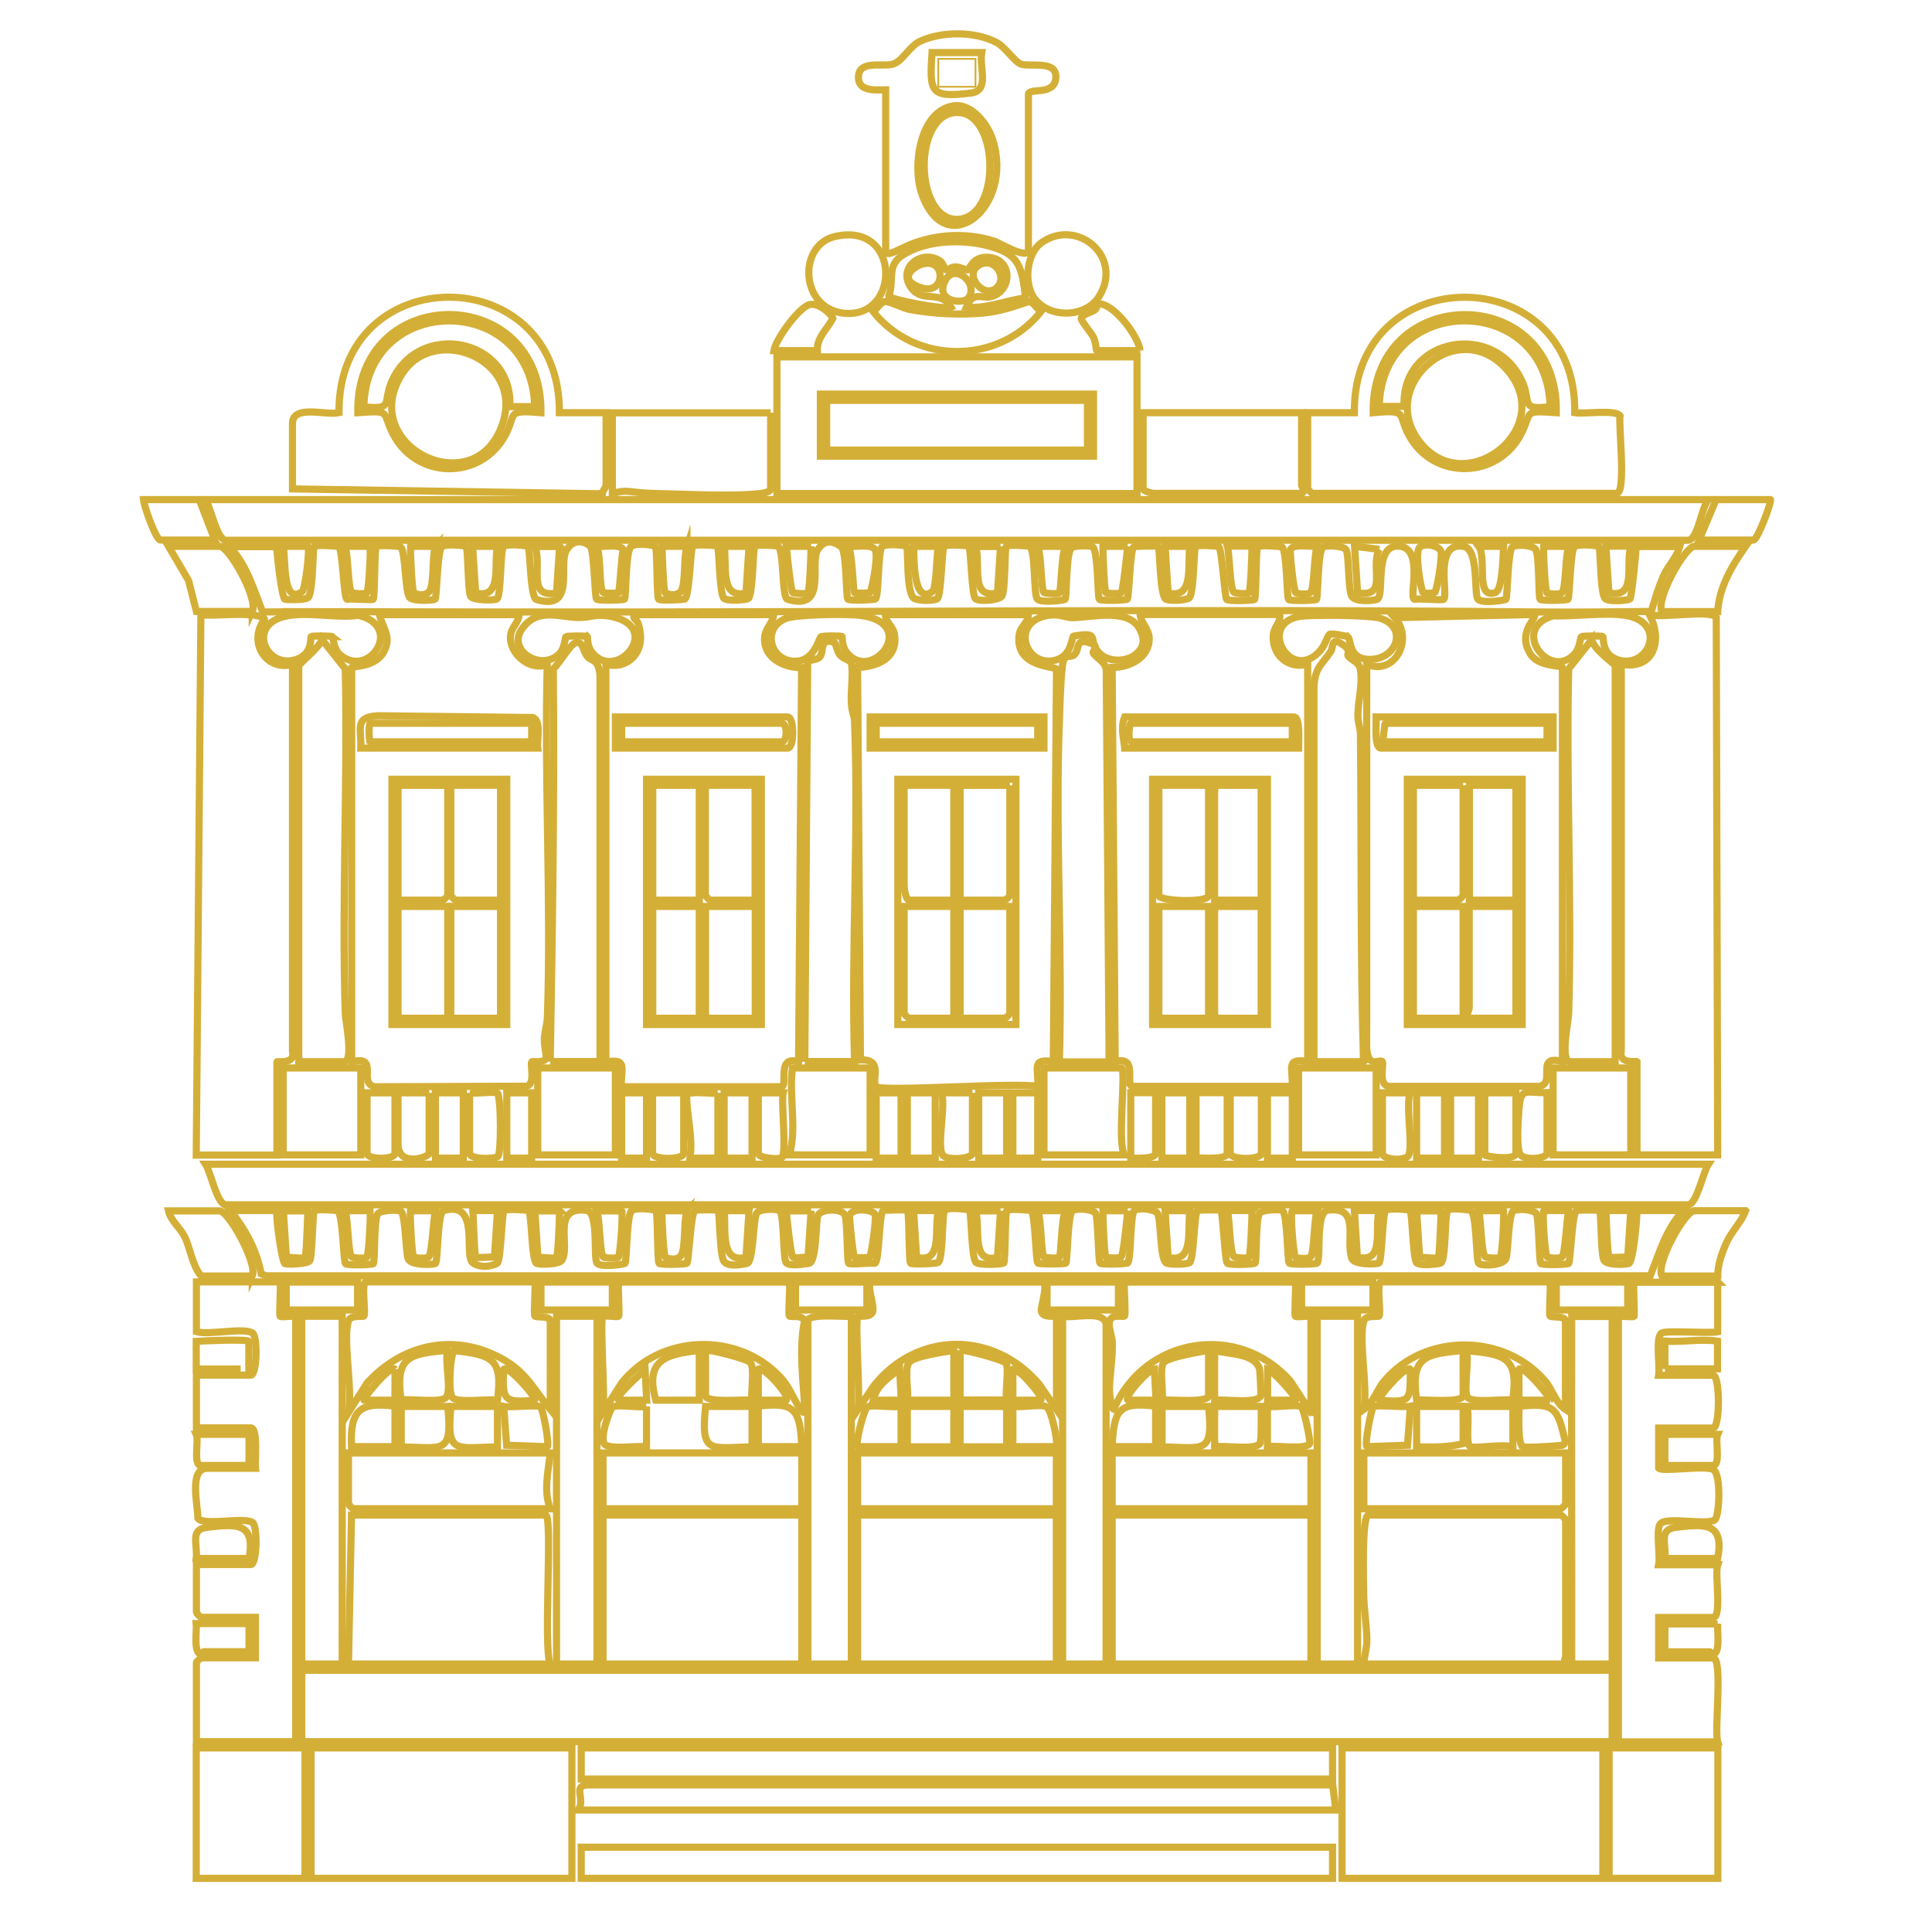 <svg xmlns="http://www.w3.org/2000/svg" id="Calque_1" viewBox="0 0 1080 1080"><defs><style>      .st0, .st1 {        fill: none;        stroke: #d4af37;        stroke-miterlimit: 10;      }      .st1 {        stroke-width: 4px;      }    </style></defs><rect class="st1" x="168.7" y="933.7" width="732.5" height="39.9"></rect><path class="st1" d="M955,650.8c-3.1,4.7-6.4,22.1-11.2,22.7H126.1c-4.9-.6-8.2-18-11.2-22.7h840.1Z"></path><path class="st1" d="M955,279.3c-3.9,4.3-5.7,22-11.2,22.7H126.1c-4.9-.6-8.2-18-11.2-22.7h840.1Z"></path><path class="st1" d="M196.5,373.1c.7-.8,13.3.1,18.1-8.8,4.5-8.4-.6-12.9-2.5-20.7h78.1c-.2,4.4-4.4,7-4.8,11.7-1,10.1,11,20.2,20.5,16.1-1.7,65.6,2.3,131.6.1,197.1-.2,4.4-1.5,8.1-1.7,12.1s1.5,10.5.9,11.3c-2.3,2.6-7.3,1.1-7.9,1.7-1.2,1.2,2.3,12.3-2.9,13.6l-84.8.3c-9.9-1.8,2.9-18-13-13.9v-220.4ZM300.6,418.2c-.6-4.5,2.2-15.5-2.8-17.1l-86.6-1c-13.5.8-9,7.2-9.5,18.1h98.9ZM283.3,435.6h-64.2v137.1h64.2v-137.1Z"></path><path class="st1" d="M764.1,371.3c15.6,6.7,26.3-14,15.6-26l78.1-1.8c1.6,2.1-10,9.7-2.3,22.1,4.5,7.3,17.9,6.4,17.9,7.4v220.4c-15.9-4.2-3.1,12.1-13,13.9h-83.3c-7.3.2-3.2-12.8-4.4-13.9-1.6-1.5-8.2,4.3-8.7-7.8-.1-3.2,0-7.5,0-10.4v-203.9ZM868.2,400.8h-98.9c.1,3.3-1.2,17.4,2.6,17.4h96.3v-17.4ZM850.9,435.6h-64.2v137.1h64.2v-137.1Z"></path><path class="st1" d="M154.8,676.8c-.7,3.9,2.8,29.1,4.5,29.6s12.5.3,13.9-1.7,1.5-26.9,2.5-27.9,11.2-.4,12.9,0c3,.5,3.4,28.5,4.5,29.6s15.1.6,15.6,0c1-1,.2-24.6,2.5-27.9,1.5-2.1,11.2-2.4,12.9-1.4,2.6,1.7,2.6,22.1,4,26.4s14.8,3.4,15.3,2.8c1.6-1.7,1-28.6,4.6-29.6,21.1-5.9,10.7,25.7,16.5,29.4s12.9.6,13.5,0c2.1-1.8,2.5-28,3.7-29.3s13.3-.4,13.8,0c1.9,1.9,1.5,28.6,4.6,29.5s12.5.3,13.9-1.7c5.3-7.7-6.2-30.5,13.8-28,7.2.9,3.7,27.2,6,29.6s15.1.6,15.6,0c1-1.1.9-27,3.6-29.3s13.2-.7,13.7-.2c1,1.1.7,28.5,1.7,29.5s15.1.5,15.6,0c1-1.1,2.3-29.2,4.5-29.6s12.5-.4,12.9,0c1,1,.8,25,3.3,28.5s11.1,1.6,13,1.1c3.5-.9,3.3-25.1,5.3-28s11.8-2.4,12.9-1.4c2.5,2.1,1.7,27.2,3.7,29.2s11.1.5,12.7.2c4.2-1,3.7-22.9,4.9-26.7s13.8-4.3,15.2,0,1,25.7,2,26.7,12-.5,14.6,0c2.6-.4,2.3-27.4,4.6-29.4.5-.4,13.2-.7,13.7-.2,1,1.1.7,28.5,1.7,29.5s14.7.2,15.4-.3c2.9-1.8,2.1-27.5,3.7-29.3s13.4-.5,13.9,0c1,1.1,1,27.6,3.7,29.3s14.8.8,15.4.3c1-1,.7-28.5,1.7-29.5s13.2-.2,13.7.2c2.2,1.8,2.4,28,3.7,29.3.5.6,15.1.6,15.6,0,1-1.1,1-27.6,3.7-29.3s11.4-.8,12.9,1.4,1.5,26.9,2.5,27.9,15,.4,15.5-.1c2-2,1.3-27.1,3.7-29.2s11.5-.7,12.9,1.4c2.3,3.4,1.1,27,5.4,28s11.5.3,12.5-.3c2.7-1.7,2.5-29,4.7-29.3,1.8-.3,12.5-.4,12.9,0,1,1.1,2.3,28.2,3.5,29.5s15.1.6,15.6,0c1-1,.2-24.6,2.5-27.9,1.5-2.1,11.8-2.4,12.9-1.4,2.7,2.3,2.6,28.3,3.7,29.3s15.1.6,15.6,0c2.3-2.4-1.2-28.8,6-29.6,18.4-2.3,9.8,16,13.3,26.8,1.3,4,14.5,3.5,15.3,2.7,1.6-1.6,2-27.7,3.6-29.3s13.3-.6,13.8,0c1.2,1.3,1.5,27.5,3.7,29.3s12.4.6,13.5,0c2.9-1.8,2.1-27.5,3.7-29.3s11.6-.4,12.8-.1c3.6,1,3,27.9,4.6,29.6s14,1.3,15.3-2.8c1.3-4.3,1.3-24.7,4-26.4s11.4-.8,12.9,1.4,1.5,26.9,2.5,27.9,15.1.6,15.6,0c1-1.1,2-29.2,4.4-29.6s12.5-.4,12.9,0c1,1,.6,25.2,2.5,27.9s11.4,2.4,13.8,1.7,4.8-25.2,4.5-29.6h26c-9.8,10.4-13.4,23.7-18.5,36.5H148.7s-2.7-1.1-2.7-1.1c-2.5-13.4-8.9-24.9-17.2-35.4h26Z"></path><path class="st1" d="M633,607.4c-4.3-1.1,3.5-17.6-9.6-13.9l-1.7-220.4c9.6.1,21-5.4,20.7-16.4-.2-5.3-4.6-8.4-5.1-13.2h78.1c.6,4.5-3.2,6.8-3.6,11.2-1.1,11.3,8.5,19.7,19.2,16.5v222.2c-12.8-2.1-8,3.8-8.7,13.9h-89.4ZM725.9,418.2c-.1-3.3,1.2-17.4-2.6-17.4h-94.6c-2.4,6-.6,11.3,0,17.4h97.2ZM708.5,435.6h-64.2v137.1h64.2v-137.1Z"></path><path class="st1" d="M338.8,371.3c10.8,3.1,20.3-5.2,19.2-16.5s-4.2-6.7-3.6-11.2h78.1c-.5,4.8-5,7.8-5.1,13.2-.4,11.1,10.9,16.6,20.7,16.4l-1.7,220.4c-12.7-4.2-5.6,13.9-9.6,13.9h-89.4c-.6-10.1,4.1-16-8.7-13.9v-222.2ZM344,418.2h96.3c3.8,0,3.8-17.4,0-17.4h-96.3v17.4ZM425.6,435.6h-64.2v137.1h64.2v-137.1Z"></path><path class="st1" d="M154.8,305.4c-.2,3.9,2.8,29.3,4.5,29.6s11.9.5,13.1-1.1c2.8-4,2.3-27.5,3.3-28.5s13.2-.2,13.7.2c2.2,1.8,2.7,29,4.6,29.4,2.6-.5,14,.6,14.6,0,1-1.1.7-28.5,1.7-29.5s12.8-.3,13.6.2c2.9,1.8,2.4,26.4,5.3,28.5s13.5,1.3,14,.8c1-1.1,1.3-27.3,3.7-29.3s13.2-.7,13.7-.2c1.1,1.1.9,25.6,2.5,27.9s13.6,2.3,14.7,1.4c2.5-2.1,1.7-27.2,3.7-29.2s13.3-.6,13.8-.1c1,1.1,1.1,28.6,4.5,29.6,22.8,6.8,11.6-19.9,17.1-28s12.7-2.2,13.1-1.7c2.2,2.6,2.4,28.5,3.5,29.5s15.1.6,15.6,0c1-1.1.5-26.7,3.6-29.3s13.2-.7,13.7-.2c1,1.1.7,28.5,1.7,29.5s12.8.4,14.6,0c2.7-.5,3.3-28.4,4.5-29.6s13.4-.5,13.9,0c1,1.1,1,27.6,3.7,29.3s12.9.6,13.5,0c2.7-2.3,2.6-28.3,3.6-29.3s11.7-.4,12.8,0c3.8,1,2.1,28.7,5.5,29.7,22.9,6.9,11.9-20.5,17.1-28s11.2-2.4,12.9-1.4c3.1,1.9,2.7,28.2,3.7,29.3s15,.4,15.5-.1c2-2,1.3-27.1,3.7-29.2s13.2-.7,13.7-.2c1.1,1.1-.5,27.6,4.6,29.3s11.8.7,12.6,0c2.2-1.8,2.5-28,3.7-29.3s13.4-.5,13.9,0c1.2,1.3,1.5,27.5,3.7,29.3s13.2.8,14.7-1.4c2.2-3.3,1.5-26.9,2.5-27.9s11.6-.4,12.8,0c3.8,1,2.3,27.2,4.6,29.5s15,.7,15.5.1c1-1,.4-24.6,3.3-28.5,1.2-1.7,10.7-1.6,12.1-.8,3.1,1.9,2.7,28.2,3.7,29.3s15.1.5,15.6,0c1.2-1.3,1.5-27.5,3.7-29.3.5-.4,13.2-.7,13.7-.2,1,1.1.7,28.6,4.5,29.6s11.9.4,13-1.1c2.5-3.5,2.3-27.5,3.3-28.5s11.1-.4,12.9,0,3.4,28.5,4.5,29.6,15.1.6,15.6,0c1-1,.7-28.5,1.7-29.5s13.2-.2,13.7.2c2.7,2.3,2.6,28.3,3.6,29.3s15.1.6,15.6,0c1-1.1.6-27.3,3.7-29.3,1.8-1.1,11-.8,12.8,1.4s1.1,22.9,3.3,26.2,11.6,2.4,13.9,1.7c5-1.5-2.3-30.7,12.3-29.8s5.3,29.2,8.8,29.7c2.8-.5,15.7.7,16.4,0,2.6-2.6-5.8-32.7,11.2-29.5,8.6,1.6,5.5,27,7.9,29.5s15.1.6,15.6,0c1-1.1,1-27.6,3.7-29.3s11.4-.8,12.9,1.4c2.2,3.2,1.5,26.9,2.5,27.9s15.1.6,15.6,0c1-1.1,1.3-27.3,3.6-29.3s13.2-.7,13.7-.2c1,1.1.6,27.4,3.7,29.3s13.1.6,13.6.1c1.1-1,3.3-25.4,3.6-29.4h24.3c-1.6,6-6.3,10.3-9,16.2-2.9,6.4-4.9,13.3-6.9,20.1-21,.2-42.1.5-63.2.3-190.8-1.9-385.9.3-577.9,0s-90.1-.2-135.2,0c-5.1-12.8-8.7-26.2-18.5-36.5h26Z"></path><path class="st1" d="M574.9,343.6c-.2,4.7-4.5,6.3-5.2,11.4-2.4,18.4,20.6,17.3,20.9,19.1l-1.8,219.4c-12.8-2.1-8,3.8-8.7,13.9-10.8-2.7-87.1,3.2-90.3,0s4.7-15.5-8.8-14.9l-1.6-219.4c11.1-.4,22.4-5.1,20.7-18.1-.7-5.1-5-6.8-5.2-11.4h79.8ZM583.6,400.8h-97.2v17.4h97.2v-17.4ZM567.9,435.6h-66v137.1h66v-137.1Z"></path><path class="st1" d="M140.1,343.6c1.8.2,7.7,1.1,7.8,2.6-9.6,12.6.7,29.2,15.6,25.2v216.2c1.8,7.8-8.7,5.4-8.7,6v52.1h-45.1l2.6-302c9,.6,18.9-.8,27.8,0Z"></path><path class="st1" d="M960.2,645.6h-45.1v-52.1c0-.6-10.4,1.8-8.8-6v-216.2c18.1,3.4,23.5-13.3,15.7-27.8,6.9,2.3,34.2-2.9,37.4,1.6l.8,300.4Z"></path><path class="st1" d="M156.6,716.7c.5,3.1-.7,18.4,0,19.1s6.8-.3,8.7,0v237.8h-55.5v-44.3c0-.2,2.4-2.6,2.6-2.6h30.4v-22.6h-30.4c-.2,0-2.6-2.4-2.6-2.6v-26.9h30.4c3.5,0,3.9-21.5,1-23.5-4.7-3.3-27.5,2.1-30.6-2.4,0-7.6-5.2-27.9,5.3-27.9h26.9c-.4-3.9,1.6-22.6-2.6-22.6h-30.4v-29.5h30.4c3.5,0,3.9-21.5,1-23.5-4.7-3.3-24.5,1.3-31.4-.8v-27.8h46.9Z"></path><path class="st1" d="M960.2,716.7v27.8c-4.7,1-28.9-.9-31.4.7-3.5,2.4-.8,18.7-1.6,23.6h30.4c4,0,4,29.5,0,29.5h-30.4v22.4c2.2,2.3,25.8-1.8,30.5.8s3.4,26.4.9,28.1c-4.7,3.3-27.5-2.1-30.6,2.4-2.4,3.5.2,17.6-.8,22.7h33c-1.8,5,2.6,29.5-2.6,29.5h-30.4v22.6h30.4c5.7,0,.6,40.7,2.6,46.9h-55.5v-237.8c1.9-.3,8.2.5,8.7,0s-.5-16,0-19.1h46.9Z"></path><rect class="st1" x="750.2" y="977.1" width="145.8" height="72.9"></rect><rect class="st1" x="173.9" y="977.1" width="145.8" height="72.9"></rect><path class="st1" d="M635.6,199.5v76.4h-201.3v-76.4h201.3ZM611.3,220.3h-152.7v34.7h152.7v-34.7Z"></path><path class="st1" d="M875.2,930.2h-112.8c.2-4,1.7-9.3,1.7-13,0-7.8-1.7-18.2-1.8-26,0-5.7-1.2-44.3,2.7-44.3h107.6c.2,0,2.6,2.4,2.6,2.6v76.4c0,1.1-1.4,2.7,0,4.3Z"></path><path class="st1" d="M307.6,930.2h-112.8l1.7-83.3h108.5c4.2,0-1.5,74.9,2.6,83.3Z"></path><rect class="st1" x="621.7" y="846.9" width="111.1" height="83.3"></rect><rect class="st1" x="479.4" y="846.9" width="111.1" height="83.3"></rect><rect class="st1" x="337.1" y="846.9" width="111.1" height="83.3"></rect><path class="st1" d="M757.1,230.7c-1-86.1,124.4-86,123.2,0,5.2.9,22.8-1.9,25.3,1.7-.9,5.6,3.6,43.4-1.9,43.4h-170.1c-.2,0-2.6-2.4-2.6-2.6v-42.5h26ZM870,230.7c1.4-73.1-103.5-73.1-102.4,0,19.8-1.8,13.6.6,19.8,12.3,13.7,25.8,50.4,25.1,63.3-1.2,5.8-11.8.6-12.4,19.3-11.1Z"></path><path class="st1" d="M312.8,230.7h26v40.8c0,.6-1.8,2.8-2,4.1l-2.3.4-171-2.7v-36.5c0-10.9,18.9-4.4,26-6.1-.9-86.1,123.8-86.1,123.2,0ZM302.4,230.7c.9-73.1-103.7-73.2-102.4,0,18.7-1.3,13.5-.7,19.3,11.1,12.9,26.4,49.5,27.1,63.3,1.2,6.2-11.7,0-14,19.8-12.3Z"></path><rect class="st1" x="324.9" y="977.1" width="420" height="17.4"></rect><rect class="st1" x="324.9" y="1032.6" width="420" height="17.4"></rect><path class="st1" d="M495,50.2c-6.3.2-15.7.8-15.1-7.6.6-9.1,13.5-5.1,19.1-6.7s9.1-9.8,15.1-12.7c12.2-5.8,30.9-5.8,42.9.5,5,2.6,10.3,11.1,13.9,12.2,5.6,1.6,20.2-2.4,19.3,7.8s-15.3,5-15.3,9.1v86.8c0,6.1-16.1-3.9-19.4-4.9-13-4-26.5-4-39.6-.4s-20.8,11.2-20.8,5.2V50.2ZM548.8,29.4h-27.8c-1.4,22-1.3,25.5,21.8,22.6,10.6-1.3,4.5-14.1,6-22.6ZM532.8,59.2c-18.7,3.1-22.7,33.3-17.8,48.3,13.1,39.8,52.2,8.5,39.9-29.5-2.8-8.7-11.8-20.5-22.1-18.8Z"></path><path class="st1" d="M592.2,593.5c1.9-63-2.4-127.2,0-190.1.3-8.9.7-23,1.7-31.2s4.7-3.4,7.2-6.8c2.3-3.1.3-8.5,7.6-6.2s1.1,4.4,2.6,6.2c2.8,3.4,7.4,5.1,7.1,10.3l1.6,217.9h-27.8Z"></path><path class="st1" d="M449.9,593.5l1.6-222.8c.6-2.3,5.1-1.6,6.6-3.3,3-3.1-.5-11,8.1-8.4,1.2.4,1.5,5,3.4,7.2s5.8,2.8,6.3,4.5c1.2,5.1-.4,15.8,0,22.2s1.7,6.7,1.8,10.4c2.4,62.9-1.9,127.1,0,190.1h-27.8Z"></path><path class="st1" d="M307.6,593.5c1.2-73.1,2.4-146.3,1.7-219.6,3.6-3.1,9.6-14.3,13-14.8,3.9-.1,3.5,4.9,6.1,7.9s5.9,1,7,10.3v216.1h-27.8Z"></path><path class="st1" d="M762.3,593.5h-27.8v-207.4c0-12.7,4-13.9,9.4-21.9,1.6-2.4,0-8.3,6.2-4.2s2.3,5.2,3.6,6.8c2.4,2.8,6,3.2,6.7,7.2,1.6,8.2-1.5,18.4-1.3,26.5,0,3.3,1.3,6.5,1.4,9.9.6,61.2-.1,122.2,1.7,183.2Z"></path><path class="st1" d="M167,593.5v-221.3c0-1,11.9-10.5,13-14.7l13,16.4c1.4,64.2-2,128.6,0,192.8.1,4.2,5,26.8-.8,26.8h-25.2Z"></path><path class="st1" d="M902.9,593.5h-25.2c-5.8,0-.9-22.6-.8-26.8,1.9-64.1-1.5-128.6,0-192.8l13-16.4c.5,5.4,13,13.7,13,14.7v221.3Z"></path><path class="st1" d="M323.2,1011.8c4.5-6-3.9-14.1,6-14h415.8c0,0,1.7,14,1.7,14h-423.5Z"></path><polygon class="st1"></polygon><path class="st1" d="M194.8,738.4c1.1-3.5,8-2.1,8.6-2.7,1.3-1.2-1.6-18.7,1.1-19.1h94.5c.5,3.2-.8,18.2,0,19.1s8.6-.3,8.6,2.7v49.5c-8.7-10.5-13-20.2-25.5-27.5-26.7-15.7-56.5-9.7-76.9,12.7l-10.4,16.5c2.5-12.3-3.3-41.2,0-51.2Z"></path><path class="st1" d="M762.3,738.4c1.1-3.5,8-2.1,8.6-2.7,1.3-1.2-1.6-18.7,1.1-19.1h94.5c.5,3.2-.8,18.2,0,19.1s8.6-.3,8.6,2.7v49.5c-5.5-3.7-7.1-10.8-11.2-15.7-22.8-27-67.6-27.3-90.3,0-4.1,4.9-5.8,12-11.2,15.7,2.4-11.9-3.2-39.7,0-49.5Z"></path><path class="st1" d="M732.8,789.6l-11.3-17.4c-29.2-33.4-81.8-24.7-98.9,15.6-1.8-.7-2.4-9.6-2.4-11.4.2-8.4,1.8-16.8,1.6-26-.1-4.2-3.8-11.5-.1-13.9,1.9-1.3,6.4-.3,6.9-.8.9-.8-.5-15.8,0-19h95.5c.5,3.1-.7,18.4,0,19.1s6.8-.3,8.7,0v53.8Z"></path><path class="st1" d="M337.1,735.8c.6-.6,8,.6,8.7,0s-.5-16,0-19.1h95.5c.5,3.2-.8,18.2,0,19s7.4-1,8.4,2.8c-3.3,16.5-.5,33.6.2,50.2-.7,2.4-2.7-1.1-3.2-2-3.5-5.6-5.8-12-10.7-17.1-23.7-25.2-66.9-23.9-88.5,3.5l-10.5,16.4c1.5-6.8-1.9-51.9,0-53.8Z"></path><path class="st1" d="M479.4,735.8c.5-.4,7.5,1.1,8.5-2.7s-4.1-15.9-.5-16.4h96.2c1.8,4-2.1,14.5-1.5,16.4,1,4,8.5,2.3,8.5,2.7v52.1l-9.5-13.9c-25.4-30.2-68.4-30.1-92.8.9l-8.7,13c1.5-6.7-1.9-50.3,0-52.1Z"></path><path class="st1" d="M475.9,735.8v194.4h-24.3v-191.8c0-4.4,20.6-2.1,24.3-2.6Z"></path><path class="st1" d="M618.3,930.2h-24.3v-194.4c6.5,1.3,22.8-3.7,24.3,4.3v190.1Z"></path><rect class="st1" x="899.5" y="977.1" width="60.8" height="72.9"></rect><rect class="st1" x="109.7" y="977.1" width="60.8" height="72.9"></rect><path class="st1" d="M901.2,735.8v194.4h-22.6c.1-64.7-.2-129.8,0-194.3h22.5Z"></path><rect class="st1" x="736.3" y="735.8" width="22.6" height="194.4"></rect><rect class="st1" x="311.1" y="735.8" width="22.6" height="194.4"></rect><rect class="st1" x="168.7" y="735.8" width="22.6" height="194.4"></rect><path class="st1" d="M727.6,230.7v40.8c0,.3,3,4.3-.9,4.3h-81.6c-1.2,0-6.1-1.3-6.1-2.6v-42.5h88.5Z"></path><path class="st1" d="M430.8,230.7v42.5c0,1.9-4.2,2.5-6,2.7-15.6,1.8-40.9.3-57.4,0s-15.9-2.7-25.1,0v-45.1s88.5,0,88.5,0Z"></path><path class="st1" d="M875.2,812.2v28.6c0,.2-2.4,2.6-2.6,2.6h-110.2v-31.2h112.8Z"></path><path class="st1" d="M307.6,812.2c-1.1,10.2-3.9,21.3,0,31.2h-110.2c-.2,0-2.6-2.4-2.6-2.6v-28.6h112.8Z"></path><rect class="st1" x="337.1" y="812.2" width="111.1" height="31.2"></rect><rect class="st1" x="479.4" y="812.2" width="111.1" height="31.2"></rect><rect class="st1" x="621.7" y="812.2" width="111.1" height="31.2"></rect><path class="st1" d="M627,597c2.6,2.2-2.7,42.9,1.7,48.6h-45.1v-48.6h43.4Z"></path><path class="st1" d="M486.4,597v48.6h-45.1c4.3-15.4-.4-32.7,1.7-48.6h43.4Z"></path><rect class="st1" x="725.9" y="597" width="43.4" height="48.6"></rect><rect class="st1" x="868.2" y="597" width="43.4" height="48.6"></rect><rect class="st1" x="158.3" y="597" width="43.4" height="48.6"></rect><rect class="st1" x="300.6" y="597" width="43.4" height="48.6"></rect><path class="st1" d="M494.4,168.6c2.5-.5,10.3,3.7,14.1,4.4,13,2.4,27.8,3.2,41,2s24.7-6.6,26-6.4c2.2.4,4.5,4.2,6.3,5.7-23.7,29.6-69.9,29.6-93.6,0,1.8-1.5,4.1-5.3,6.3-5.7Z"></path><path class="st1" d="M578.9,167.7c-6.9-8.2-5.5-26.2,3.8-32.4,19.9-13.3,45.1,8.3,31.9,30.1-7.2,12-26.8,12.8-35.6,2.3Z"></path><path class="st1" d="M466.8,132.2c37-8.5,36.8,46,5.1,42.9-24.7-2.4-26.1-38.1-5.1-42.9Z"></path><path class="st1" d="M895.9,355.8c-.4-.4-11.3-.4-11.9.1s-.9,6.3-3.6,9.4c-13.9,15.9-36.7-14-12.3-21,11.4.4,29.8-2.1,40.5-.3,24,3.9,13,30.2-4,24.9-9.5-3-7.9-12.2-8.7-13Z"></path><path class="st1" d="M185.9,355.9c-.6-.5-11.5-.5-11.9-.1-.7.7,1,9.1-7.5,12.5-17.4,7-29.4-19.2-6.6-23.9,12.6-2.6,27.4,1.3,40.5-.4,25.4,6,6.2,35.6-10.1,22.2-4-3.3-3.9-9.7-4.5-10.3Z"></path><path class="st1" d="M470.7,355.8c-.4-.4-10.7-.5-11.8.2s-3.5,12.9-13.4,13.6c-14.8,1-20.2-18.1-6.4-23.8,6.1-2.5,35.5-2.8,42.5-1.7,32.7,4.7,5.5,38.4-8.4,20.5-2.8-3.7-2.2-8.4-2.5-8.7Z"></path><path class="st1" d="M636.8,363.9c-5.5,6.7-18.1,7-23.3,0s1.6-10.8-13.4-8.3c-1,.2-.8,10.7-9.6,13.3-17.3,5.2-26.8-21.9-3.9-25,6.1-.8,9.2,1.5,13.4,1.4,10.5-.3,30.9-5.5,37.1,6.3,2.2,4.2,3,8.3-.3,12.3Z"></path><path class="st1" d="M328.3,355.8c-.4-.4-11.3-.4-11.9.1s-.7,6.5-3.6,9.4c-10,10.5-29.8-1.7-20.9-13.9s21.4-6.1,31.9-6.2c6.8,0,9.2-2.4,18.2-.5,29,6.1,2.4,37.4-11.2,19.8-2.8-3.7-2.2-8.4-2.5-8.7Z"></path><path class="st1" d="M573.2,166.5c-11,1.5-21.7,6.2-33,5.2,3.8-9.3,8.7-4.5,13.9-5.9,12.2-3.3,12.1-21.9-2.6-22-8.2,0-9.5,7-10.6,7.1s-3.9-1.6-6.6-1.7-4,1.7-5.2,1.7-1.7-3.8-3.7-5.1c-10.5-6.8-24.5,4.4-15.6,15.6,6.3,8,16.1.4,21.8,10.3-3.9,1.7-34.6-4.4-34.8-6.2,3.2-8.5-1.2-16.7,7.1-22.4,13.5-9.2,35-9.7,50.2-5.2s17.1,10.4,19.2,28.6Z"></path><path class="st1" d="M753.3,356c-.6-.5-9.1-2.1-10.1-1.4s-2.7,6.3-5,8.9c-16.5,19.1-35.7-14.6-11.9-18.9,5.8-1,39.1-.9,45.2,1,15.7,4.8,9.6,23.5-6.5,23-11.3-.3-9.5-10.9-11.6-12.7Z"></path><path class="st1" d="M975.8,676.8c-2.4,6.6-7.7,11.2-10.7,17.9s-4.8,12.4-4.9,18.6h-31.2c-3.5-7.3,13-36.5,18.2-36.5h28.6Z"></path><path class="st1" d="M141,713.3h-28.6c-5.1-6.3-5.8-15-9.2-22-2.6-5.2-7.8-8.9-9-14.4h28.6c4.9,0,21.4,29.4,18.2,36.5Z"></path><path class="st1" d="M141,341.8h-31.2l-4.4-17.3-11.2-19.1h28.6c5.2,0,21.7,29.2,18.2,36.5Z"></path><path class="st1" d="M975.8,305.4c-7.6,10.8-14.8,22.8-15.6,36.5h-31.2c-3.5-7.3,13-36.5,18.2-36.5h28.6Z"></path><polygon class="st1"></polygon><polygon class="st1"></polygon><path class="st1" d="M989.7,279.3c.9.8-7.2,22.6-9.5,22.6h-30.4l9.5-22.6h30.4Z"></path><path class="st1" d="M111.4,279.3l8.7,22.6h-30.4c-2.5,0-9.2-18.9-9.5-22.6h31.2Z"></path><path class="st1" d="M817.9,754.9v25.2c0,4.5-22,2-26,2.6-3.4-24.3,4.2-25.7,26-27.8Z"></path><path class="st1" d="M845.7,782.7c-5.1-.9-22.8,1.9-25.3-1.6s1.1-20.2-.8-26.1c21.7,2.1,29.5,3.4,26,27.8Z"></path><path class="st1" d="M250.3,754.9c-1.9,6,2.3,21.8-.8,26.1-2.5,3.5-20.2.8-25.3,1.6-3.4-24.4,4.3-25.7,26-27.8Z"></path><path class="st1" d="M533.2,754.9v27.8h-26c.9-5-1.7-17.2.8-20.9s20.6-6.2,25.2-6.9Z"></path><path class="st1" d="M278.1,782.7c-5-.9-22.8,1.9-25.3-1.6s-1-24.6,1.1-26.1c21.5,2.5,27.2,4.4,24.2,27.7Z"></path><path class="st1" d="M675.6,754.9v25.2c0,4.5-22,2-26,2.6.9-5.1-1.6-17.3.8-20.9,2-3,20.5-6.2,25.2-6.9Z"></path><path class="st1" d="M394.4,754.9c.9-1,23.8,4.7,25.2,6.9,2.4,3.6,0,15.8.8,20.9-4.1-.6-26,1.8-26-2.6v-25.2Z"></path><path class="st1" d="M536.7,754.9c1-1,24.5,5.2,25.7,7.2,1.7,2.8-.6,16.1.3,20.5h-26v-27.8Z"></path><path class="st1" d="M686,610.9v33.8c0,3.8-14.1,2.5-17.4,2.6v-36.5h17.4Z"></path><path class="st1" d="M390.9,754.9v27.8h-24.3c-6.1-22,4.6-25.6,24.3-27.8Z"></path><path class="st1" d="M382.2,610.9v33.8c0,3.8-17.4,3.8-17.4,0v-33.8h17.4Z"></path><path class="st1" d="M705.1,610.9v33.8c0,3.8-17.4,3.8-17.4,0v-33.8h17.4Z"></path><rect class="st1" x="160" y="716.7" width="39.9" height="15.6"></rect><rect class="st1" x="870" y="716.7" width="39.9" height="15.6"></rect><rect class="st1" x="727.6" y="716.7" width="39.9" height="15.6"></rect><rect class="st1" x="585.3" y="716.7" width="39.9" height="15.6"></rect><rect class="st1" x="444.7" y="716.7" width="39.9" height="15.6"></rect><rect class="st1" x="302.4" y="716.7" width="39.9" height="15.6"></rect><path class="st1" d="M239.9,610.9v33.8c0,2.1-17.4,8.2-17.4-5.2v-28.6h17.4Z"></path><path class="st1" d="M543.6,610.9v33.8c0,3.1-14.4,4.2-16.6,1-3.6-5.2,1.9-27.4-.7-34.8h17.3Z"></path><path class="st1" d="M679,782.7v-27.8c7.7,2.3,22.1,1.3,25.1,10.3.2.7.9,14,.7,14.8-1.3,5.3-21,1.8-25.8,2.8Z"></path><path class="st1" d="M847.4,610.9v33.8c0,4.3-17.4,1.8-17.4.9v-34.7h17.4Z"></path><path class="st1" d="M262.5,610.9c3,.6,14.3-.9,15.5.1,2.2,2,2.3,34.4.3,35.5-3,1.7-15.8,1.5-15.8-1.8v-33.8Z"></path><rect class="st1" x="507.2" y="786.2" width="26" height="22.6"></rect><rect class="st1" x="536.7" y="786.2" width="26" height="22.6"></rect><path class="st1" d="M278.1,786.2v22.6c-23.7.4-28.7,4.5-26-22.6h26Z"></path><path class="st1" d="M401.3,610.9v36.5h-15.6c1.8-11.1-1.7-23.4-1.8-33.8s0-2.2,2.6-2.6c4.5-.7,10.1.5,14.8,0Z"></path><path class="st1" d="M420.4,786.2v22.6c-23.7.4-28.7,4.5-26-22.6h26Z"></path><path class="st1" d="M250.3,786.2c2.7,27.1-2.4,23-26,22.6v-22.6h26Z"></path><path class="st1" d="M675.6,786.2c2.7,27.1-2.4,23-26,22.6v-22.6h26Z"></path><path class="st1" d="M705.1,786.2c-.2,3.3.3,19.7-.9,20.9-3.5,3.7-19.5.7-25.2,1.7v-22.6h26Z"></path><polygon class="st1"></polygon><rect class="st1" x="507.2" y="610.9" width="15.6" height="36.5"></rect><rect class="st1" x="791.9" y="610.9" width="15.6" height="36.5"></rect><rect class="st1" x="404.8" y="610.9" width="15.6" height="36.5"></rect><rect class="st1" x="810.9" y="610.9" width="15.6" height="36.5"></rect><rect class="st1" x="243.4" y="610.9" width="15.6" height="36.5"></rect><rect class="st1" x="547.1" y="610.9" width="15.6" height="36.5"></rect><rect class="st1" x="649.5" y="610.9" width="15.6" height="36.5"></rect><path class="st1" d="M817.9,786.2v20.8c-8.5,2.1-17.3,2-26,1.8v-22.6h26Z"></path><path class="st1" d="M220.8,610.9v33.8c0,3.7-15.6,3.7-15.6,0v-33.8h15.6Z"></path><path class="st1" d="M845.7,786.2v22.6c-6.7-1.6-17.7.7-23.3.1-4.1-.5,0-19.1-2.8-22.7h26Z"></path><path class="st1" d="M864.8,610.9v33.8c0,2.9-12.1,4.2-14.8.9s-1.1-22.2-.9-25.3c1-13.1,3.8-9.2,15.7-9.5Z"></path><path class="st1" d="M772.8,610.9h15.6c-3.1,6,2.3,33-1.6,35.7s-14,1.2-14-1.8v-33.8Z"></path><path class="st1" d="M637.4,196h-24.3c-.4,0-.5-5-1.9-7.6s-7.1-9.2-6.8-10.6c.5-2,5.6-3.2,7.4-4.4s1.2-3.4,2.2-3.5c8.1-.8,22.4,17.8,23.3,26.1Z"></path><path class="st1" d="M196.5,808.7c-.8-20,4.1-25.3,24.3-22.6v22.6h-24.3Z"></path><path class="st1" d="M302.2,786.3c1.2,1.1,5.1,21,3.7,22.4l-22.7-.8-1.6-21.7c3.7.7,19.2-1.1,20.7.2Z"></path><path class="st1" d="M788.4,786.2l-1.6,21.7-22.7.8c-1.4-1.4,2.4-21.3,3.7-22.4s17,.5,20.7-.2Z"></path><path class="st1" d="M456.9,196h-24.3c1.1-6.6,14.5-24.9,20.3-25.8s12.5,6.6,12.7,7.6c-2.9,6.1-9.1,10.7-8.7,18.2Z"></path><path class="st1" d="M621.7,808.7c1-19.9,3.1-25.4,24.3-22.6v22.6h-24.3Z"></path><path class="st1" d="M448.2,808.7h-24.3v-22.6c21.2-2.8,23.3,2.7,24.3,22.6Z"></path><path class="st1" d="M139.2,801.8v17.4h-26.9c-4.5,0-1-13.9-2.6-17.4h29.5Z"></path><path class="st1" d="M960.2,871.2h-29.5c.9-7.9-3.8-16.2,6-17.4,16.9-2.1,27.2-2.5,23.5,17.4Z"></path><path class="st1" d="M139.2,871.2h-29.5c.9-7.9-3.8-16.2,6-17.4,16.9-2.1,27.2-2.5,23.5,17.4Z"></path><path class="st1" d="M960.2,801.8c-1.6,3.5,1.9,17.4-2.6,17.4h-26.9v-17.4h29.5Z"></path><rect class="st1" x="347.5" y="610.9" width="13.9" height="36.5"></rect><rect class="st1" x="283.3" y="610.9" width="13.9" height="36.5"></rect><path class="st1" d="M566.2,808.7v-22.6c4.3.9,16.1-1.4,18.8.3s6.4,18.5,5.5,22.3h-24.3Z"></path><path class="st1" d="M646,610.9v33.8c0,3.3-11.1,2.8-13.9,2.6v-36.5s13.9,0,13.9,0Z"></path><path class="st1" d="M479.4,808.7c-1.5-1.5,3.5-21,5.5-22.3s14.5.6,18.8-.3v22.6h-24.3Z"></path><rect class="st1" x="708.5" y="610.9" width="13.9" height="36.5"></rect><path class="st1" d="M423.9,610.9h13.9c-1.3,5.4,2.4,35.6-1.1,36.5-2.5.7-12.8,0-12.8-2.7v-33.8Z"></path><rect class="st1" x="566.2" y="610.9" width="13.9" height="36.5"></rect><rect class="st1" x="489.8" y="610.9" width="13.9" height="36.5"></rect><path class="st1" d="M851.1,808.5c-2.9-1.8-1.8-18.2-2-22.3,20.6-2.4,21.6,1.4,26,20-1.3,2-1.7,1.7-3.6,1.9-3.7.3-18.8,1.5-20.4.5Z"></path><path class="st1" d="M727.4,786.4c1.5,1,5.4,19.6,4.7,20.6-2.5,3.6-18.6.8-23.6,1.7v-22.6c4.1.9,16.4-1.3,18.9.3Z"></path><path class="st1" d="M361.4,786.2v22.6c-4.9-.9-21,1.9-23.6-1.7s3.2-19.7,4.7-20.6c2.5-1.6,14.8.6,18.9-.3Z"></path><path class="st1" d="M109.7,765.3v-15.5c4.4-.3,28.2-1.3,29.4,0v15.5c.1,0-29.4,0-29.4,0Z"></path><path class="st1" d="M139.2,907.7v15.6h-25.2c-.4,0-1,1.4-1.7,1.3-4.3-.4-2.2-13.2-2.6-17h29.5Z"></path><path class="st1" d="M930.7,765.3v-15.6c9.9.7,19.7-1.4,29.4,0v15.5c0,0-29.4,0-29.4,0Z"></path><path class="st1" d="M960.2,907.7c-.4,3.7,1.7,16.6-2.6,17s-1.3-1.3-1.7-1.3h-25.2v-15.6h29.5Z"></path><path class="st1" d="M911.6,676.8l-1.7,26c-2.1-.3-9.9.5-10.4,0-.9-.9-1.7-22.6-1.7-26.1h13.9Z"></path><path class="st1" d="M418.7,676.8l-1.7,26.1c-14.8,3.6-11-16.1-12.2-26.1h13.9Z"></path><path class="st1" d="M805.7,676.8c-.4,3.4-.8,25.1-1.7,26.1s-8.3-.3-10.4,0l-1.7-26h13.9Z"></path><path class="st1" d="M278.1,676.8l-1.7,26c-2.1-.3-9.9.5-10.4,0-.9-.9-1.3-22.6-1.7-26.1h13.9Z"></path><path class="st1" d="M312.8,676.8c0,3.5-.8,25.1-1.7,26.1s-8.3-.3-10.4,0l-1.7-26h13.9Z"></path><path class="st1" d="M771,676.8c-3,10.2,3.6,29.5-12.2,26l-1.7-26.1h13.9Z"></path><path class="st1" d="M665.2,305.4c-1.7,9.9,2.8,29.7-12.2,26.1l-1.7-26.1h13.9Z"></path><path class="st1" d="M172.2,676.8c-.4,3.4-.8,25.1-1.7,26.1s-8.3-.3-10.4,0l-1.7-26h13.9Z"></path><path class="st1" d="M418.7,305.4l-1.7,26.1c-14.9,3.6-10.5-16-12.2-26.1h13.9Z"></path><path class="st1" d="M278.1,305.4c-2.3,10.1,3.1,29.6-12.2,26.1l-1.7-26.1h13.9Z"></path><path class="st1" d="M665.2,676.8c-1.7,9.9,2.8,29.7-12.2,26.1l-1.7-26.1h13.9Z"></path><path class="st1" d="M384,676.8c-1.9,5.7-.6,21.3-3.3,25s-8.5,1.3-8.8,1c-.9-.9-2.1-22.6-1.8-26h13.9Z"></path><path class="st1" d="M911.6,305.4c-3,10.2,3.6,29.5-12.2,26l-1.7-26.1h13.9Z"></path><path class="st1" d="M840.5,676.8c.4,3.4-.8,25.1-1.8,26s-7.4.4-8.4-.2c-2.3-1.4-2.4-21.4-3.7-25.8h13.9Z"></path><path class="st1" d="M736.3,305.4c-1.8,4.4-1.6,24.1-3.7,25.8s-8,.5-8.4,0c-.9-.8-3.5-23.2-2.8-24.2,2.3-3.2,11.1-1.2,14.9-1.7Z"></path><path class="st1" d="M243.4,305.4c-1.9,5.7-.6,21.3-3.3,25s-8.5,1.3-8.8,1c-.9-.9-2.1-22.6-1.8-26h13.9Z"></path><path class="st1" d="M876.9,676.8c-1.1,4.2-2,24.5-3.7,25.8s-8,.5-8.4,0c-1.1-1-2.8-25-1.8-25.9h13.9Z"></path><path class="st1" d="M243.4,676.8c-1.1,4.2-2,24.5-3.7,25.8s-8.2.5-8.5.2c-.9-.9-2.1-22.6-1.8-26h13.9Z"></path><path class="st1" d="M559.3,305.4l-1.7,26.1c-15.7,3.4-9.1-15.6-12.2-26h13.9Z"></path><path class="st1" d="M347.5,676.8c.9.9-.8,24.9-1.8,25.9s-7.7.5-8.4,0c-2.1-1.7-1.9-21.4-3.7-25.8h13.9Z"></path><path class="st1" d="M699.9,305.4c0,3.3-.8,25.1-1.7,26s-7.4.3-8.4-.3c-2.3-1.4-2.4-21.4-3.7-25.8h13.9Z"></path><path class="st1" d="M699.9,676.8c0,3.3-.8,25.1-1.7,26s-7.4.3-8.4-.3c-2.3-1.4-2.4-21.4-3.7-25.8h13.9Z"></path><path class="st1" d="M384,305.4c-1.9,5.7-.6,21.3-3.3,25s-8.6,1.3-8.9,1c-.9-.9-1.7-22.7-1.7-26h13.9Z"></path><path class="st1" d="M630.4,676.8c-.4,3.9-2.3,24.7-3.7,25.8s-8.2.5-8.5.2c-.9-.9-1.7-22.7-1.7-26h13.9Z"></path><path class="st1" d="M172.2,305.4c1.1,1.2-1.5,24-3.3,25.3-11.3,8.2-9.1-19.2-10.6-25.3h13.9Z"></path><path class="st1" d="M206.9,305.4c.4,3.4-.8,25.1-1.8,26s-7.8.4-8.5-.2c-2.1-1.7-1.9-21.4-3.7-25.8h13.9Z"></path><path class="st1" d="M876.9,305.4c-1.8,4.4-1.6,24.1-3.7,25.8s-8.2.5-8.5.2c-.9-.9-2.1-22.6-1.8-26h13.9Z"></path><path class="st1" d="M312.8,305.4l-1.7,26.1c-16.8,3.1-7.8-15.4-12.1-26h13.9Z"></path><path class="st1" d="M345.7,331.4c-.3.3-7.8.4-8.5-.2-2.5-2.1-1.1-21.2-3.7-25.8,3.8.5,12.6-1.5,14.9,1.7-1,3.5-1.9,23.5-2.7,24.3Z"></path><path class="st1" d="M453.4,305.4c0,3.3-.8,25.1-1.7,26s-8.3.2-8.6-.1c-1-.9-3.2-22.3-3.6-25.9h13.9Z"></path><path class="st1" d="M524.6,305.4c-1.2,4.7-1,23.6-3.4,25.3-10.9,7.8-10.2-19.2-10.5-25.3h13.9Z"></path><path class="st1" d="M736.3,676.8c-1.8,4.4-1.6,24.1-3.7,25.8s-8.2.5-8.5.2c-.9-.9-3.1-25.1-1.7-26h13.8Z"></path><path class="st1" d="M559.3,676.8l-1.7,26.1c-15,3.9-9.4-16.1-12.2-26h13.9Z"></path><path class="st1" d="M524.6,676.8c-2.7,9.7,2.9,30-12.2,26l-1.7-26.1h13.9Z"></path><path class="st1" d="M630.4,305.4c-.4,3.6-2.6,25-3.6,25.9s-8.3.4-8.6.1c-.9-.9-1.7-22.7-1.7-26h13.9Z"></path><path class="st1" d="M453.4,676.8l-1.7,26.1c-2.2-.4-7.3.8-8.5-.2s-3.3-22-3.7-25.8h13.9Z"></path><path class="st1" d="M206.9,676.8c.4,3.4-.8,25.1-1.8,26s-7.8.4-8.5-.2c-2.1-1.7-1.9-21.4-3.7-25.8h13.9Z"></path><path class="st1" d="M595.7,305.4c-2.4,3.8-2.5,25.1-3.5,26s-8.3.2-8.6-.1c-1.7-1.6-1.4-21.8-3.6-25.9h15.6Z"></path><path class="st1" d="M595.7,676.8c-2.4,3.8-2.5,25.1-3.5,26s-8.3.2-8.6-.1c-1.7-1.6-1.4-21.8-3.6-25.9h15.6Z"></path><path class="st1" d="M486.3,702.8c-.3.3-8.3.4-8.6,0-.8-.8-2.8-20.2-2.8-22.5,0-5.8,13.9-4.4,14.4-1s-2.3,22.6-3.1,23.4Z"></path><path class="st1" d="M486.3,331.3c-.3.3-8.3.4-8.6.1-.9-.9-1.1-22.2-3.5-26,3.8.5,12.6-1.5,14.9,1.7s-1.9,23.4-2.8,24.2Z"></path><path class="st1" d="M802,331.2c-1,.6-5.8.6-6.5,0-1-.8-4.9-22.2-2-25.1s10.9-1.1,12,2.1c.9,2.8-2.2,22.2-3.5,22.9Z"></path><path class="st1" d="M840.5,305.4c-.3,5.1-.5,24.4-4.6,25.8-11.5,4.1-4.5-19.2-9.3-25.8h13.9Z"></path><path class="st1" d="M771,307.1c-5.3,10.1,5.3,27.1-12.1,24.3l-1.7-26,13.9,1.7Z"></path><path class="st1" d="M220.8,765.3v17.4s-17.3,0-17.3,0c-1-.7,15-20.2,17.3-17.3Z"></path><path class="st1" d="M866.5,782.7h-17.4s0-17.3,0-17.3c2.4-2.8,18.3,16.6,17.3,17.3Z"></path><path class="st1" d="M298.9,782.7c-17.3,1.7-18.3,0-17.3-17.3,2.3-2.6,18.8,16.3,17.3,17.3Z"></path><path class="st1" d="M439.5,782.7h-15.6s0-17.3,0-17.3c2.1-2.5,18.3,14.9,15.6,17.3Z"></path><path class="st1" d="M541.6,166.3c-2.8,4.4-20.1,2.3-12.8-10.2,5-8.5,18.1,1.7,12.8,10.2Z"></path><path class="st1" d="M788.4,765.4c-.4,16.8,1.7,19.1-17.4,17.3-1.3-1,14.7-19.7,17.4-17.3Z"></path><path class="st1" d="M557.1,160.9c-7.3,6.5-18.6-7.3-10-12.6,8.8-5.4,16.4,6.9,10,12.6Z"></path><path class="st1" d="M646.1,782.7h-15.6c-2.3-2,11.1-16.8,14.8-17.4l.9,17.4Z"></path><path class="st1" d="M503.7,782.7h-15.6c1.6-8.1,8.8-12.7,14.8-17.4l.9,17.4Z"></path><path class="st1" d="M570.7,767.8c1.9,1.4,12.9,13.4,11.1,14.9h-15.6s0-17.3,0-17.3c.3-.4,3.7,1.9,4.5,2.4Z"></path><path class="st1" d="M515.4,147.7c13.7-4.1,13.3,17.3,0,13.3s-6.4-11.3,0-13.3Z"></path><path class="st1" d="M361.4,782.7h-15.6c-2.5-2.2,13.1-15,14.8-17.4l.9,17.4Z"></path><path class="st1" d="M724.2,782.7h-15.6s0-17.3,0-17.3c2.8.8,17.1,16.3,15.6,17.3Z"></path><path class="st1" d="M279.8,439v64.2h-25.2c-.2,0-2.6-2.4-2.6-2.6v-61.6h27.8Z"></path><path class="st1" d="M250.3,439v61.6c0,.2-2.4,2.6-2.6,2.6h-25.2v-64.2h27.8Z"></path><rect class="st1" x="222.5" y="506.7" width="27.8" height="62.5"></rect><rect class="st1" x="252" y="506.7" width="27.8" height="62.5"></rect><path class="st1" d="M297.2,404.3v10.4h-90.3c-.5,0-1-8.8,0-10.4h90.3Z"></path><path class="st1" d="M817.9,439v61.6c0,.2-2.4,2.6-2.6,2.6h-25.2v-64.2h27.8Z"></path><rect class="st1" x="790.1" y="506.7" width="27.8" height="62.5"></rect><rect class="st1" x="821.4" y="439" width="26" height="64.2"></rect><path class="st1" d="M847.4,506.7v62.5h-27.8c.2-1.7,1.7-4.5,1.7-6.1v-56.4h26Z"></path><path class="st1" d="M864.8,404.3v10.4h-92c.5-1.3,1.2-10.4,1.7-10.4h90.3Z"></path><path class="st1" d="M675.6,439v61.6c0,4.3-27.8,3.2-27.8,0v-61.6h27.8Z"></path><rect class="st1" x="647.8" y="506.7" width="27.8" height="62.5"></rect><rect class="st1" x="679" y="439" width="26" height="64.2"></rect><rect class="st1" x="679" y="506.7" width="26" height="62.5"></rect><path class="st1" d="M722.4,404.3v10.4h-89.4c-3.3,0-1.4-10.4-.9-10.4h90.3Z"></path><path class="st1" d="M422.1,439v64.2h-25.2c-.2,0-2.6-2.4-2.6-2.6v-61.6h27.8Z"></path><rect class="st1" x="394.4" y="506.7" width="27.8" height="62.5"></rect><rect class="st1" x="364.9" y="439" width="26" height="64.2"></rect><rect class="st1" x="364.9" y="506.7" width="26" height="62.5"></rect><path class="st1" d="M347.5,414.7v-10.4h89.4c3.4,0,3.4,10.4,0,10.4h-89.4Z"></path><path class="st1" d="M564.5,439v61.6c0,.2-2.4,2.6-2.6,2.6h-25.2v-64.2h27.8Z"></path><path class="st1" d="M533.2,439v64.2h-25.2c-2.1-1.2-2.6-7-2.6-9.5v-54.7h27.8Z"></path><path class="st1" d="M533.2,506.7v62.5h-25.2c-.2,0-2.6-2.4-2.6-2.6v-59.9h27.8Z"></path><path class="st1" d="M564.5,506.7v59.9c0,.2-2.4,2.6-2.6,2.6h-25.2v-62.5h27.8Z"></path><rect class="st1" x="489.8" y="404.3" width="90.3" height="10.4"></rect><rect class="st1" x="462.1" y="223.8" width="145.8" height="27.8"></rect><path class="st1" d="M843,207.4c26.7,31.8-22,70.5-47.7,41.6-28.2-31.7,19.6-74.9,47.7-41.6Z"></path><path class="st1" d="M866.5,227.3c-16.8,2.2-10.6-2.5-15.3-13.4-15.1-34.9-68.2-25.4-66.3,13.3h-13.9c1.5-63.8,93.9-63.8,95.5,0Z"></path><path class="st1" d="M224.9,208.8c18-27.9,67.7-8.3,56.2,27.6-14.8,46.1-82.4,13-56.2-27.6Z"></path><path class="st1" d="M298.9,227.3h-13.9c2-38.2-51.3-48.9-66.3-13.4-4.6,11,1.4,15.5-15.3,13.4,1.3-63.8,93.9-64,95.5,0Z"></path><path class="st1" d="M534.4,62.9c24.3-1.3,25.8,58.4,1.2,59.7-24.3,1.3-25.8-58.4-1.2-59.7Z"></path><rect class="st0" x="524.5" y="32.9" width="20.8" height="15.6"></rect></svg>